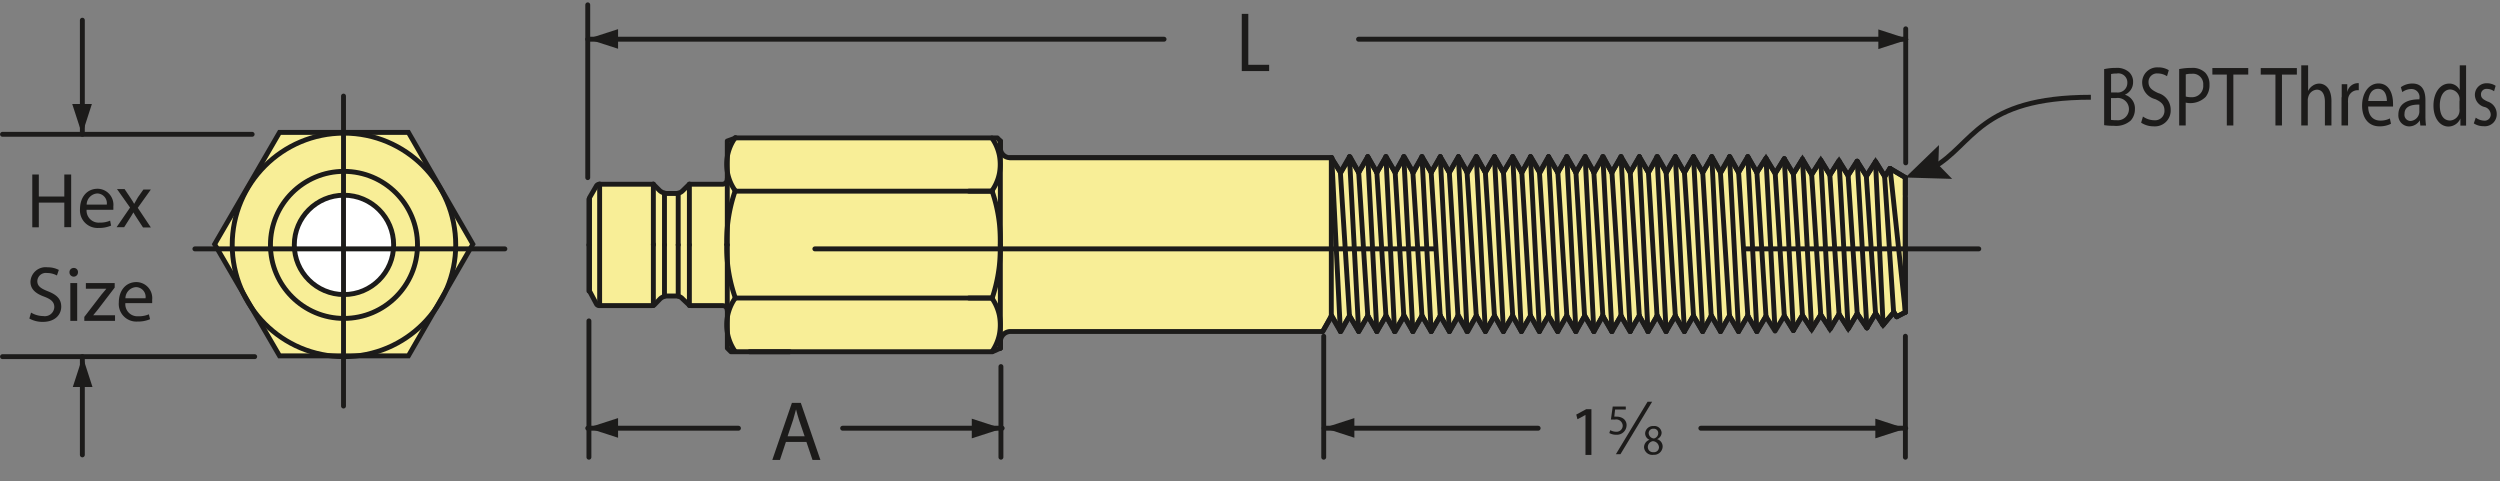 <?xml version="1.0" encoding="UTF-8"?>
<svg xmlns="http://www.w3.org/2000/svg" xmlns:xlink="http://www.w3.org/1999/xlink" viewBox="0 0 382.52 73.6">
  <rect x="0" y="0" width="382.52" height="73.6" fill="#808080" stroke="none"/>
  <defs>
    <style>.a,.b,.c,.f,.g,.h,.i{stroke:#1c1b1a;stroke-width:0.75px;}.a,.b,.c,.f,.g,.h{stroke-linecap:round;}.a,.c{stroke-linejoin:round;}.a{fill:url(#a);}.b,.c,.h,.i{fill:none;}.d{isolation:isolate;}.e{fill:#1c1b1a;}.f{fill:url(#b);}.g{fill:#fff;}.h{stroke-dasharray:47.43 47.43 94.86 47.43;}</style>
    <linearGradient id="a" x1="46191.75" y1="22482.41" x2="46191.75" y2="23919.41" gradientTransform="matrix(0.02, 0, 0, -0.02, -860.86, 565.72)" gradientUnits="userSpaceOnUse">
      <stop offset="0" stop-color="#f8ee97"></stop>
      <stop offset="1" stop-color="#f8ee97"></stop>
    </linearGradient>
    <linearGradient id="b" x1="40118.75" y1="22454.41" x2="40118.75" y2="23956.41" xlink:href="#a"></linearGradient>
  </defs>
  <title>Extension Plugs Drawings</title>
  <path class="a" d="M207.89,50.72L206.48,24m-95.2,3.42a0.77,0.77,0,0,1-.71.77H105.7a0.43,0.43,0,0,0-.32.09l-0.93.91a1.39,1.39,0,0,1-1,.41h-1.39a1.8,1.8,0,0,1-1.09-.41l-1-1H91.75a0.54,0.54,0,0,0-.48.23L90.2,30.25V44.53l1.07,2a0.5,0.5,0,0,0,.48.23h8a0.72,0.72,0,0,0,.39-0.14l0.84-.87a1.61,1.61,0,0,1,1.09-.46h1.39a1.27,1.27,0,0,1,1,.46l0.93,0.87a0.65,0.65,0,0,0,.32.14h4.87a0.73,0.73,0,0,1,.71.77v5.74l0.55,0.55h40l1.23-.55v-1a1.56,1.56,0,0,1,1.55-1.55h47.77l1.39-2.39,1.39,2.39,1.32-2.39,1.41,2.39,1.39-2.39,1.39,2.39,1.39-2.39,1.41,2.39,1.39-2.39,1.32,2.39,1.39-2.39L219,50.72l1.39-2.39,1.39,2.39,1.39-2.39,1.41,2.39,1.32-2.39,1.39,2.39,1.39-2.39L230,50.72l1.41-2.39,1.39,2.39,1.39-2.39,1.32,2.39,1.39-2.39,1.41,2.39,1.39-2.39,1.39,2.39,1.41-2.39,1.39,2.39,1.32-2.39,1.39,2.39L248,48.33l1.41,2.39,1.39-2.39,1.39,2.39,1.41-2.39,1.3,2.39,1.41-2.39,1.39,2.39,1.39-2.39,1.41,2.39,1.39-2.39,1.39,2.39,1.32-2.39L266,50.72l1.41-2.39,1.39,2.39,1.39-2.32,1.41,2.25L273,48.33l1.39,2.23,1.39-2.32,1.41,2.16,1.39-2.23,1.48,2.16,1.32-2.25,1.46,2.19L284.17,48l1.48,2.16L287,47.94l1.09,1.78,1.71-1.94,0.39,0.68,1.32-.68V27.16l-2.35-1.39L288.42,27,287,24.74l-1.39,2.19-1.48-2.25-1.39,2.16-1.39-2.23L280,26.77l-1.39-2.25L277.2,26.7l-1.41-2.35-1.39,2.25L273,24.29l-1.39,2.25-1.41-2.32-1.39,2.16L267.43,24,266,26.38,264.7,24l-1.39,2.41L261.92,24l-1.39,2.41L259.12,24l-1.39,2.41L256.34,24,255,26.38,253.63,24l-1.41,2.41L250.83,24l-1.39,2.41L248,24l-1.39,2.41L245.32,24l-1.39,2.41L242.54,24l-1.41,2.41L239.74,24l-1.39,2.41L236.94,24l-1.3,2.41L234.23,24l-1.39,2.41L231.46,24,230,26.38,228.66,24l-1.39,2.41L225.95,24l-1.39,2.41L223.15,24l-1.39,2.41L220.37,24,219,26.38,217.57,24l-1.32,2.41L214.86,24l-1.39,2.41L212.06,24l-1.39,2.41L209.28,24l-1.39,2.41L206.57,24l-1.41,2.41-1.39-2.16V24.13H154.61a1.49,1.49,0,0,1-1.55-1.48h0V21.58l-0.46-.48h-40l-1.32.48h0v5.81Z"></path>
  <line class="b" x1="284.17" y1="24.67" x2="285.56" y2="26.93"></line>
  <line class="b" x1="284.17" y1="48.01" x2="285.65" y2="50.17"></line>
  <line class="b" x1="291.54" y1="47.78" x2="291.54" y2="30.25"></line>
  <line class="b" x1="291.54" y1="27.16" x2="289.2" y2="25.77"></line>
  <line class="b" x1="291.54" y1="29.8" x2="291.54" y2="27.16"></line>
  <polyline class="b" points="285.56 26.93 286.97 24.74 288.36 27 289.2 25.77"></polyline>
  <line class="b" x1="291.54" y1="47.78" x2="290.22" y2="48.47"></line>
  <polyline class="b" points="285.65 50.17 286.97 47.94 288.13 49.72 289.75 47.78 290.22 48.47"></polyline>
  <line class="b" x1="288.67" y1="49.01" x2="288.13" y2="49.72"></line>
  <line class="b" x1="153.06" y1="53.27" x2="153.06" y2="52.27"></line>
  <path class="b" d="M151.79,53.79a7.15,7.15,0,0,0,0-8.15"></path>
  <line class="b" x1="111.28" y1="47.53" x2="111.28" y2="37.47"></line>
  <path class="b" d="M112.49,45.62a7.08,7.08,0,0,0,0,8.17"></path>
  <line class="b" x1="148.26" y1="45.6" x2="151.83" y2="45.6"></line>
  <line class="b" x1="148.26" y1="29.25" x2="151.83" y2="29.25"></line>
  <path class="b" d="M153.06,37.49V36.85a23.13,23.13,0,0,0-1.25-7.58"></path>
  <polyline class="b" points="273.01 24.29 274.4 26.61 275.79 24.36 277.2 26.7 278.59 24.51 279.98 26.77 281.39 24.61 282.78 26.84 284.17 24.67"></polyline>
  <path class="b" d="M151.77,29.2a7,7,0,0,0,0-8.08"></path>
  <polyline class="b" points="268.82 26.38 270.21 24.22 271.62 26.54 273.01 24.29"></polyline>
  <line class="b" x1="153.06" y1="21.58" x2="153.06" y2="53.27"></line>
  <line class="b" x1="273.01" y1="48.33" x2="274.4" y2="50.56"></line>
  <polyline class="b" points="278.59 48.17 279.98 50.33 281.39 48.08 282.78 50.27 284.17 48.01"></polyline>
  <polyline class="b" points="274.4 50.56 275.79 48.24 277.2 50.4 278.59 48.17"></polyline>
  <path class="b" d="M151.81,45.62a24.09,24.09,0,0,0,1.25-7.6V37.47"></path>
  <line class="b" x1="268.82" y1="50.72" x2="270.21" y2="48.4"></line>
  <path class="b" d="M112.49,29.2a23.57,23.57,0,0,0-1.3,7.65c0,0.16,0,.34,0,0.52"></path>
  <line class="b" x1="111.28" y1="27.38" x2="111.28" y2="37.47"></line>
  <line class="b" x1="99.97" y1="28.16" x2="99.97" y2="37.47"></line>
  <line class="b" x1="101.67" y1="29.57" x2="101.67" y2="37.47"></line>
  <line class="b" x1="103.77" y1="29.57" x2="103.77" y2="37.47"></line>
  <line class="b" x1="105.48" y1="28.16" x2="105.48" y2="37.47"></line>
  <path class="b" d="M112.51,21.05a6.95,6.95,0,0,0,0,8.15"></path>
  <line class="b" x1="151.83" y1="29.25" x2="112.51" y2="29.25"></line>
  <path class="b" d="M111.19,37.47V38a23.19,23.19,0,0,0,1.32,7.58"></path>
  <line class="b" x1="151.83" y1="45.6" x2="112.51" y2="45.6"></line>
  <line class="b" x1="114.7" y1="53.82" x2="120.82" y2="53.82"></line>
  <line class="b" x1="153.06" y1="53.27" x2="153.06" y2="51.5"></line>
  <line class="b" x1="91.75" y1="46.76" x2="91.75" y2="28.16"></line>
  <line class="b" x1="90.11" y1="30.48" x2="90.11" y2="37.47"></line>
  <line class="b" x1="90.11" y1="44.53" x2="90.11" y2="37.47"></line>
  <line class="b" x1="153.06" y1="22.65" x2="153.06" y2="21.58"></line>
  <line class="b" x1="206.48" y1="23.97" x2="207.89" y2="26.38"></line>
  <line class="b" x1="206.48" y1="23.97" x2="205.09" y2="26.38"></line>
  <line class="b" x1="212.06" y1="23.97" x2="213.47" y2="26.38"></line>
  <line class="b" x1="212.06" y1="23.97" x2="210.67" y2="26.38"></line>
  <line class="b" x1="209.28" y1="23.97" x2="207.89" y2="26.38"></line>
  <line class="b" x1="209.28" y1="23.97" x2="210.67" y2="26.38"></line>
  <line class="b" x1="217.57" y1="23.97" x2="218.98" y2="26.38"></line>
  <line class="b" x1="217.57" y1="23.97" x2="216.18" y2="26.38"></line>
  <line class="b" x1="214.79" y1="23.97" x2="213.47" y2="26.38"></line>
  <line class="b" x1="214.79" y1="23.97" x2="216.18" y2="26.38"></line>
  <line class="b" x1="223.15" y1="23.97" x2="224.47" y2="26.38"></line>
  <line class="b" x1="223.15" y1="23.97" x2="221.76" y2="26.38"></line>
  <line class="b" x1="220.37" y1="23.97" x2="218.98" y2="26.38"></line>
  <line class="b" x1="220.37" y1="23.97" x2="221.76" y2="26.38"></line>
  <line class="b" x1="228.66" y1="23.97" x2="230.04" y2="26.38"></line>
  <line class="b" x1="228.66" y1="23.97" x2="227.27" y2="26.38"></line>
  <line class="b" x1="225.88" y1="23.97" x2="224.47" y2="26.38"></line>
  <line class="b" x1="225.88" y1="23.97" x2="227.27" y2="26.38"></line>
  <line class="b" x1="234.17" y1="23.97" x2="235.55" y2="26.38"></line>
  <line class="b" x1="234.17" y1="23.97" x2="232.85" y2="26.38"></line>
  <line class="b" x1="231.46" y1="23.97" x2="230.04" y2="26.38"></line>
  <line class="b" x1="231.46" y1="23.97" x2="232.85" y2="26.38"></line>
  <line class="b" x1="239.74" y1="23.97" x2="241.13" y2="26.38"></line>
  <line class="b" x1="239.74" y1="23.97" x2="238.36" y2="26.38"></line>
  <line class="b" x1="236.94" y1="23.97" x2="235.55" y2="26.38"></line>
  <line class="b" x1="236.94" y1="23.97" x2="238.36" y2="26.38"></line>
  <line class="b" x1="245.25" y1="23.97" x2="246.64" y2="26.38"></line>
  <line class="b" x1="245.25" y1="23.97" x2="243.87" y2="26.38"></line>
  <line class="b" x1="242.54" y1="23.97" x2="241.13" y2="26.38"></line>
  <line class="b" x1="242.54" y1="23.97" x2="243.87" y2="26.38"></line>
  <line class="b" x1="250.83" y1="23.97" x2="252.22" y2="26.38"></line>
  <line class="b" x1="250.83" y1="23.97" x2="249.44" y2="26.38"></line>
  <line class="b" x1="248.03" y1="23.97" x2="246.64" y2="26.38"></line>
  <line class="b" x1="248.03" y1="23.97" x2="249.44" y2="26.38"></line>
  <line class="b" x1="256.34" y1="23.97" x2="257.73" y2="26.38"></line>
  <line class="b" x1="256.34" y1="23.97" x2="254.93" y2="26.38"></line>
  <line class="b" x1="253.54" y1="23.97" x2="252.22" y2="26.38"></line>
  <line class="b" x1="253.54" y1="23.97" x2="254.93" y2="26.38"></line>
  <line class="b" x1="261.92" y1="23.97" x2="263.24" y2="26.38"></line>
  <line class="b" x1="261.92" y1="23.97" x2="260.53" y2="26.38"></line>
  <line class="b" x1="259.12" y1="23.97" x2="257.73" y2="26.38"></line>
  <line class="b" x1="259.12" y1="23.97" x2="260.53" y2="26.38"></line>
  <line class="b" x1="267.43" y1="23.97" x2="268.82" y2="26.38"></line>
  <line class="b" x1="267.43" y1="23.97" x2="266.02" y2="26.38"></line>
  <line class="b" x1="264.63" y1="23.97" x2="263.24" y2="26.38"></line>
  <line class="b" x1="264.63" y1="23.97" x2="266.02" y2="26.38"></line>
  <line class="b" x1="209.28" y1="48.33" x2="210.67" y2="50.72"></line>
  <line class="b" x1="206.48" y1="48.33" x2="205.09" y2="50.72"></line>
  <line class="b" x1="206.48" y1="48.33" x2="207.89" y2="50.72"></line>
  <line class="b" x1="209.28" y1="48.33" x2="207.89" y2="50.72"></line>
  <line class="b" x1="256.34" y1="48.33" x2="257.73" y2="50.72"></line>
  <line class="b" x1="234.17" y1="48.33" x2="232.78" y2="50.72"></line>
  <line class="b" x1="220.37" y1="48.33" x2="221.76" y2="50.72"></line>
  <line class="b" x1="214.79" y1="48.33" x2="216.18" y2="50.72"></line>
  <line class="b" x1="212.06" y1="48.33" x2="213.38" y2="50.72"></line>
  <line class="b" x1="214.79" y1="48.33" x2="213.38" y2="50.72"></line>
  <line class="b" x1="212.06" y1="48.33" x2="210.67" y2="50.72"></line>
  <line class="b" x1="217.57" y1="48.33" x2="218.98" y2="50.72"></line>
  <line class="b" x1="220.37" y1="48.33" x2="218.98" y2="50.72"></line>
  <line class="b" x1="217.57" y1="48.33" x2="216.18" y2="50.72"></line>
  <line class="b" x1="225.88" y1="48.33" x2="227.27" y2="50.72"></line>
  <line class="b" x1="225.88" y1="48.33" x2="224.47" y2="50.72"></line>
  <line class="b" x1="223.08" y1="48.33" x2="221.76" y2="50.72"></line>
  <line class="b" x1="223.08" y1="48.33" x2="224.47" y2="50.72"></line>
  <line class="b" x1="231.46" y1="48.33" x2="230.04" y2="50.72"></line>
  <line class="b" x1="231.46" y1="48.33" x2="232.78" y2="50.72"></line>
  <line class="b" x1="228.66" y1="48.33" x2="227.27" y2="50.72"></line>
  <line class="b" x1="228.66" y1="48.33" x2="230.04" y2="50.72"></line>
  <line class="b" x1="245.25" y1="48.33" x2="243.87" y2="50.72"></line>
  <line class="b" x1="239.74" y1="48.33" x2="238.36" y2="50.72"></line>
  <line class="b" x1="236.94" y1="48.33" x2="235.55" y2="50.72"></line>
  <line class="b" x1="236.94" y1="48.33" x2="238.36" y2="50.72"></line>
  <line class="b" x1="234.17" y1="48.33" x2="235.55" y2="50.72"></line>
  <line class="b" x1="242.45" y1="48.33" x2="241.13" y2="50.72"></line>
  <line class="b" x1="242.45" y1="48.33" x2="243.87" y2="50.72"></line>
  <line class="b" x1="239.74" y1="48.33" x2="241.13" y2="50.72"></line>
  <line class="b" x1="250.83" y1="48.33" x2="249.44" y2="50.72"></line>
  <line class="b" x1="248.03" y1="48.33" x2="249.44" y2="50.72"></line>
  <line class="b" x1="245.25" y1="48.33" x2="246.64" y2="50.72"></line>
  <line class="b" x1="248.03" y1="48.33" x2="246.64" y2="50.72"></line>
  <line class="b" x1="256.34" y1="48.33" x2="254.93" y2="50.72"></line>
  <line class="b" x1="253.54" y1="48.33" x2="254.93" y2="50.72"></line>
  <line class="b" x1="250.83" y1="48.33" x2="252.15" y2="50.72"></line>
  <line class="b" x1="253.54" y1="48.33" x2="252.15" y2="50.72"></line>
  <line class="b" x1="267.43" y1="48.33" x2="268.82" y2="50.72"></line>
  <line class="b" x1="261.83" y1="48.33" x2="263.24" y2="50.72"></line>
  <line class="b" x1="261.83" y1="48.33" x2="260.53" y2="50.72"></line>
  <line class="b" x1="259.12" y1="48.33" x2="260.53" y2="50.72"></line>
  <line class="b" x1="259.12" y1="48.33" x2="257.73" y2="50.72"></line>
  <line class="b" x1="267.43" y1="48.33" x2="266.02" y2="50.72"></line>
  <line class="b" x1="264.63" y1="48.33" x2="266.02" y2="50.72"></line>
  <line class="b" x1="264.63" y1="48.33" x2="263.24" y2="50.72"></line>
  <line class="b" x1="203.7" y1="48.33" x2="205.09" y2="50.72"></line>
  <line class="b" x1="203.7" y1="48.33" x2="202.38" y2="50.72"></line>
  <line class="b" x1="285.65" y1="50.17" x2="284.17" y2="24.67"></line>
  <line class="b" x1="284.17" y1="48.01" x2="282.78" y2="26.84"></line>
  <line class="b" x1="282.78" y1="50.27" x2="281.39" y2="24.61"></line>
  <line class="b" x1="281.39" y1="48.08" x2="279.98" y2="26.77"></line>
  <line class="b" x1="279.98" y1="50.33" x2="278.59" y2="24.51"></line>
  <line class="b" x1="286.97" y1="47.94" x2="285.56" y2="26.93"></line>
  <line class="b" x1="288.13" y1="49.72" x2="286.97" y2="24.74"></line>
  <line class="b" x1="289.74" y1="47.78" x2="288.36" y2="27"></line>
  <line class="b" x1="289.2" y1="25.77" x2="291.54" y2="47.78"></line>
  <line class="b" x1="277.2" y1="26.7" x2="278.59" y2="48.17"></line>
  <line class="b" x1="154.54" y1="24.13" x2="203.77" y2="24.13"></line>
  <line class="b" x1="205.09" y1="26.38" x2="206.48" y2="48.33"></line>
  <line class="b" x1="205.09" y1="50.72" x2="203.77" y2="24.13"></line>
  <polyline class="c" points="203.7 48.33 203.7 24.13 205.09 26.38"></polyline>
  <line class="b" x1="277.2" y1="50.4" x2="275.79" y2="24.35"></line>
  <line class="b" x1="274.4" y1="26.61" x2="275.79" y2="48.24"></line>
  <line class="b" x1="274.4" y1="50.56" x2="273.01" y2="24.29"></line>
  <line class="b" x1="271.62" y1="26.54" x2="273.01" y2="48.33"></line>
  <line class="c" x1="271.55" y1="49.7" x2="270.21" y2="24.22"></line>
  <line class="b" x1="268.82" y1="26.38" x2="270.21" y2="48.4"></line>
  <line class="b" x1="268.82" y1="50.72" x2="267.43" y2="23.97"></line>
  <line class="b" x1="266.02" y1="26.38" x2="267.43" y2="48.33"></line>
  <line class="b" x1="266.02" y1="50.72" x2="264.63" y2="23.97"></line>
  <line class="b" x1="263.24" y1="26.38" x2="264.63" y2="48.33"></line>
  <line class="b" x1="263.24" y1="50.72" x2="261.92" y2="23.97"></line>
  <line class="b" x1="260.53" y1="26.38" x2="261.83" y2="48.33"></line>
  <line class="b" x1="260.53" y1="50.72" x2="259.12" y2="23.97"></line>
  <line class="b" x1="257.73" y1="26.38" x2="259.12" y2="48.33"></line>
  <line class="b" x1="257.73" y1="50.72" x2="256.34" y2="23.97"></line>
  <line class="b" x1="254.93" y1="26.38" x2="256.34" y2="48.33"></line>
  <line class="b" x1="254.93" y1="50.72" x2="253.54" y2="23.97"></line>
  <line class="b" x1="252.22" y1="26.38" x2="253.54" y2="48.33"></line>
  <line class="b" x1="252.15" y1="50.72" x2="250.83" y2="23.97"></line>
  <line class="b" x1="249.44" y1="26.38" x2="250.83" y2="48.33"></line>
  <line class="b" x1="249.44" y1="50.72" x2="248.03" y2="23.97"></line>
  <line class="b" x1="246.64" y1="26.38" x2="248.03" y2="48.33"></line>
  <line class="b" x1="246.64" y1="50.72" x2="245.25" y2="23.97"></line>
  <line class="b" x1="243.87" y1="26.38" x2="245.25" y2="48.33"></line>
  <line class="b" x1="243.87" y1="50.72" x2="242.54" y2="23.97"></line>
  <line class="b" x1="241.13" y1="26.38" x2="242.45" y2="48.33"></line>
  <line class="b" x1="241.13" y1="50.72" x2="239.74" y2="23.97"></line>
  <line class="b" x1="238.36" y1="26.38" x2="239.74" y2="48.33"></line>
  <line class="b" x1="238.36" y1="50.72" x2="236.94" y2="23.97"></line>
  <line class="b" x1="235.55" y1="26.38" x2="236.94" y2="48.33"></line>
  <line class="b" x1="235.55" y1="50.72" x2="234.17" y2="23.97"></line>
  <line class="b" x1="232.85" y1="26.38" x2="234.17" y2="48.33"></line>
  <line class="b" x1="232.78" y1="50.72" x2="231.46" y2="23.97"></line>
  <line class="b" x1="230.04" y1="26.38" x2="231.46" y2="48.33"></line>
  <line class="b" x1="230.04" y1="50.72" x2="228.66" y2="23.97"></line>
  <line class="b" x1="227.27" y1="26.38" x2="228.66" y2="48.33"></line>
  <line class="b" x1="227.27" y1="50.72" x2="225.88" y2="23.97"></line>
  <line class="b" x1="224.47" y1="26.38" x2="225.88" y2="48.33"></line>
  <line class="b" x1="224.47" y1="50.72" x2="223.15" y2="23.97"></line>
  <line class="b" x1="221.76" y1="26.38" x2="223.08" y2="48.33"></line>
  <line class="b" x1="221.76" y1="50.72" x2="220.37" y2="23.97"></line>
  <line class="b" x1="218.98" y1="26.38" x2="220.37" y2="48.33"></line>
  <line class="b" x1="218.98" y1="50.72" x2="217.57" y2="23.97"></line>
  <line class="b" x1="216.18" y1="26.38" x2="217.57" y2="48.33"></line>
  <line class="b" x1="216.18" y1="50.72" x2="214.79" y2="23.97"></line>
  <line class="b" x1="213.47" y1="26.38" x2="214.79" y2="48.33"></line>
  <line class="b" x1="213.38" y1="50.72" x2="212.06" y2="23.97"></line>
  <line class="b" x1="210.67" y1="26.38" x2="212.06" y2="48.33"></line>
  <line class="b" x1="210.67" y1="50.72" x2="209.28" y2="23.97"></line>
  <line class="b" x1="207.89" y1="26.38" x2="209.28" y2="48.33"></line>
  <line class="b" x1="99.97" y1="37.38" x2="99.97" y2="46.76"></line>
  <line class="b" x1="101.67" y1="37.47" x2="101.67" y2="45.3"></line>
  <line class="b" x1="103.77" y1="37.47" x2="103.77" y2="45.3"></line>
  <line class="b" x1="105.48" y1="37.47" x2="105.48" y2="46.76"></line>
  <line class="b" x1="89.93" y1="27.18" x2="89.93" y2="0.74"></line>
  <line class="b" x1="291.59" y1="24.92" x2="291.59" y2="4.41"></line>
  <g class="d">
    <path class="e" d="M120.25,67.62l-0.91,2.75h-1.17l3-8.73h1.36l3,8.73h-1.21l-0.93-2.75h-3.1Zm2.86-.88-0.86-2.51c-0.19-.57-0.32-1.09-0.45-1.59h0c-0.13.52-.27,1-0.44,1.58l-0.85,2.53h2.63Z"></path>
  </g>
  <line class="b" x1="89.93" y1="65.52" x2="112.99" y2="65.52"></line>
  <polygon class="e" points="94.57 63.97 89.92 65.47 94.57 66.98 94.57 63.97"></polygon>
  <line class="b" x1="202.59" y1="65.52" x2="235.35" y2="65.52"></line>
  <polygon class="e" points="207.23 63.97 202.59 65.47 207.23 66.98 207.23 63.97"></polygon>
  <line class="b" x1="153.34" y1="65.52" x2="128.93" y2="65.52"></line>
  <polygon class="e" points="148.69 67.07 153.34 65.57 148.69 64.06 148.69 67.07"></polygon>
  <line class="b" x1="291.59" y1="65.52" x2="260.24" y2="65.52"></line>
  <polygon class="e" points="286.94 67.07 291.59 65.57 286.94 64.06 286.94 67.07"></polygon>
  <g class="d">
    <path class="e" d="M190,2.12h1v7.8h3.19v0.95H190V2.12Z"></path>
  </g>
  <g class="d">
    <path class="e" d="M322,10.57a8,8,0,0,1,1.76-.18,2.77,2.77,0,0,1,2,.64,2,2,0,0,1,.62,1.54,2.06,2.06,0,0,1-1.26,1.92v0a2.18,2.18,0,0,1,1.54,2.19,2.57,2.57,0,0,1-.63,1.75,3.37,3.37,0,0,1-2.58.82,9.52,9.52,0,0,1-1.5-.1V10.57Zm1,3.58h0.88a1.46,1.46,0,0,0,1.62-1.47,1.38,1.38,0,0,0-1.64-1.43,3.53,3.53,0,0,0-.85.08v2.82Zm0,4.19a4.38,4.38,0,0,0,.81.05,1.71,1.71,0,1,0,0-3.39H323v3.34Z"></path>
    <path class="e" d="M327.89,17.83a3.05,3.05,0,0,0,1.73.57,1.43,1.43,0,0,0,1.56-1.49c0-.82-0.4-1.29-1.41-1.74a2.64,2.64,0,0,1-2-2.48,2.3,2.3,0,0,1,2.42-2.38,3,3,0,0,1,1.65.43l-0.27.92a2.64,2.64,0,0,0-1.42-.42,1.29,1.29,0,0,0-1.41,1.31c0,0.82.45,1.22,1.48,1.69a2.64,2.64,0,0,1,1.91,2.57,2.41,2.41,0,0,1-2.61,2.52,3.43,3.43,0,0,1-1.91-.56Z"></path>
    <path class="e" d="M333.48,10.56a9.59,9.59,0,0,1,1.85-.17,2.77,2.77,0,0,1,2.09.73,2.56,2.56,0,0,1,.65,1.83,2.85,2.85,0,0,1-.58,1.87,3.33,3.33,0,0,1-3.06.88V19.2h-1V10.56Zm1,4.22a2.8,2.8,0,0,0,.8.09A1.71,1.71,0,0,0,337.11,13a1.58,1.58,0,0,0-1.76-1.71,3.48,3.48,0,0,0-.91.09v3.4Z"></path>
    <path class="e" d="M340.78,11.41h-2.27v-1H344v1h-2.28V19.2h-1V11.41Z"></path>
    <path class="e" d="M348.18,11.41h-2.27v-1h5.53v1h-2.28V19.2h-1V11.41Z"></path>
    <path class="e" d="M352.16,10h1v3.92h0a2,2,0,0,1,.7-0.81,1.79,1.79,0,0,1,1-.32c0.72,0,1.87.52,1.87,2.69V19.2h-1V15.59c0-1-.32-1.87-1.24-1.87a1.45,1.45,0,0,0-1.31,1.14,1.59,1.59,0,0,0-.07.54V19.2h-1V10Z"></path>
    <path class="e" d="M358.3,14.88c0-.74,0-1.38,0-2h0.85l0,1.23h0a1.68,1.68,0,0,1,1.48-1.38,0.89,0.89,0,0,1,.28,0v1.08a1.24,1.24,0,0,0-.33,0,1.48,1.48,0,0,0-1.31,1.47,3.71,3.71,0,0,0,0,.53V19.2h-1V14.88Z"></path>
    <path class="e" d="M362.35,16.27c0,1.54.86,2.18,1.84,2.18a3.08,3.08,0,0,0,1.48-.33l0.17,0.82a3.8,3.8,0,0,1-1.78.39c-1.65,0-2.64-1.27-2.64-3.17s1-3.39,2.51-3.39c1.75,0,2.22,1.8,2.22,3a5.14,5.14,0,0,1,0,.53h-3.77Zm2.86-.82c0-.73-0.25-1.86-1.35-1.86s-1.42,1.06-1.5,1.86h2.85Z"></path>
    <path class="e" d="M370.33,19.2l-0.08-.79h0a1.92,1.92,0,0,1-1.64.93,1.67,1.67,0,0,1-1.64-1.8c0-1.52,1.15-2.35,3.22-2.34V15.08a1.23,1.23,0,0,0-1.22-1.46,2.39,2.39,0,0,0-1.4.47l-0.22-.75a3,3,0,0,1,1.76-.56c1.64,0,2,1.31,2,2.57V17.7a10.36,10.36,0,0,0,.09,1.51h-0.89ZM370.18,16c-1.06,0-2.27.19-2.27,1.42a0.94,0.94,0,0,0,.92,1.09,1.45,1.45,0,0,0,1.35-1.42V16Z"></path>
    <path class="e" d="M377.33,10v7.6c0,0.56,0,1.19,0,1.62h-0.87l0-1.09h0a2,2,0,0,1-1.83,1.23c-1.3,0-2.29-1.29-2.29-3.19,0-2.09,1.1-3.38,2.4-3.38a1.74,1.74,0,0,1,1.62,1h0V10h1Zm-1,5.49a2.35,2.35,0,0,0,0-.48,1.51,1.51,0,0,0-1.41-1.32c-1,0-1.61,1-1.61,2.43s0.53,2.32,1.58,2.32a1.54,1.54,0,0,0,1.43-1.36,2.32,2.32,0,0,0,0-.49V15.48Z"></path>
    <path class="e" d="M378.81,18a2.3,2.3,0,0,0,1.29.46,0.92,0.92,0,0,0,1-.94,1.22,1.22,0,0,0-1-1.16,1.94,1.94,0,0,1-1.42-1.78,1.77,1.77,0,0,1,1.85-1.84,2.38,2.38,0,0,1,1.32.39l-0.24.83a1.87,1.87,0,0,0-1.1-.36,0.83,0.83,0,0,0-.9.86c0,0.52.32,0.75,1,1.07a2,2,0,0,1,1.41,1.9,1.82,1.82,0,0,1-2,1.88,2.7,2.7,0,0,1-1.51-.43Z"></path>
  </g>
  <line class="b" x1="89.93" y1="6" x2="178.11" y2="6"></line>
  <polygon class="e" points="94.57 4.46 89.92 5.96 94.57 7.46 94.57 4.46"></polygon>
  <line class="b" x1="291.59" y1="6" x2="207.87" y2="6"></line>
  <polygon class="e" points="287.4 7.51 292.05 6.01 287.4 4.5 287.4 7.51"></polygon>
  <line class="b" x1="90.11" y1="49.1" x2="90.11" y2="69.96"></line>
  <line class="b" x1="153.15" y1="56.09" x2="153.15" y2="69.96"></line>
  <line class="b" x1="12.6" y1="20.55" x2="12.6" y2="3.09"></line>
  <polygon class="e" points="11.05 15.91 12.56 20.55 14.06 15.91 11.05 15.91"></polygon>
  <line class="b" x1="38.58" y1="20.55" x2="0.38" y2="20.55"></line>
  <line class="b" x1="38.97" y1="54.57" x2="0.38" y2="54.57"></line>
  <g class="d">
    <path class="e" d="M5.94,26.7v3.37h3.9V26.7h1.05v8.06H9.84V31H5.94v3.78h-1V26.7h1Z"></path>
    <path class="e" d="M13.25,32.06a1.85,1.85,0,0,0,2,2,3.8,3.8,0,0,0,1.6-.3L17,34.52a4.7,4.7,0,0,1-1.93.36A2.69,2.69,0,0,1,12.24,32c0-1.75,1-3.12,2.71-3.12a2.45,2.45,0,0,1,2.39,2.73,4.07,4.07,0,0,1,0,.49H13.25Zm3.09-.75a1.5,1.5,0,0,0-1.46-1.71,1.74,1.74,0,0,0-1.62,1.71h3.07Z"></path>
    <path class="e" d="M19.11,29l0.83,1.24c0.22,0.32.4,0.62,0.59,0.95h0c0.19-.35.38-0.65,0.57-1L21.94,29h1.14l-2,2.8,2,3h-1.2l-0.85-1.3c-0.23-.33-0.42-0.66-0.62-1h0c-0.19.35-.39,0.66-0.61,1L19,34.76H17.84l2.06-3-2-2.83h1.17Z"></path>
  </g>
  <g class="d">
    <path class="e" d="M4.75,47.83a3.69,3.69,0,0,0,1.87.53A1.45,1.45,0,0,0,8.31,47c0-.75-0.43-1.18-1.52-1.6-1.32-.47-2.13-1.15-2.13-2.28A2.32,2.32,0,0,1,7.27,40.9,3.67,3.67,0,0,1,9,41.3l-0.29.85a3.21,3.21,0,0,0-1.53-.38A1.3,1.3,0,0,0,5.71,43c0,0.75.49,1.12,1.6,1.56,1.36,0.53,2.06,1.18,2.06,2.37s-0.92,2.32-2.82,2.32a4.16,4.16,0,0,1-2.06-.51Z"></path>
    <path class="e" d="M11.93,41.68a0.65,0.65,0,0,1-1.3,0A0.64,0.64,0,0,1,11.29,41,0.62,0.62,0,0,1,11.93,41.68ZM10.76,49.1V43.31h1.05V49.1H10.76Z"></path>
    <path class="e" d="M12.9,48.49l2.62-3.41c0.25-.31.49-0.59,0.75-0.9v0H13.14V43.31h4.41V44L15,47.33c-0.24.32-.48,0.61-0.74,0.91v0H17.6V49.1H12.9V48.49Z"></path>
    <path class="e" d="M19.18,46.39a1.85,1.85,0,0,0,2,2,3.8,3.8,0,0,0,1.6-.3l0.18,0.75a4.68,4.68,0,0,1-1.93.36,2.69,2.69,0,0,1-2.85-2.92c0-1.75,1-3.12,2.71-3.12a2.45,2.45,0,0,1,2.39,2.73,4,4,0,0,1,0,.49H19.18Zm3.09-.75a1.5,1.5,0,0,0-1.46-1.71,1.74,1.74,0,0,0-1.62,1.71h3.07Z"></path>
  </g>
  <line class="b" x1="12.6" y1="54.57" x2="12.6" y2="69.6"></line>
  <polygon class="e" points="14.15 59.21 12.65 54.57 11.14 59.21 14.15 59.21"></polygon>
  <g class="d">
    <path class="e" d="M248.74,62.66h-1.62L247,63.75a2.33,2.33,0,0,1,.35,0,1.8,1.8,0,0,1,.92.23,1.21,1.21,0,0,1,.61,1.09,1.48,1.48,0,0,1-1.58,1.45,2.08,2.08,0,0,1-1.06-.26l0.14-.44a1.91,1.91,0,0,0,.91.24,0.94,0.94,0,0,0,1-.92,1,1,0,0,0-1.22-.94,4.43,4.43,0,0,0-.59,0l0.28-2h2v0.48Z"></path>
  </g>
  <g class="d">
    <path class="e" d="M251.55,68.43a1.22,1.22,0,0,1,.84-1.14v0a1.06,1.06,0,0,1-.67-1A1.19,1.19,0,0,1,253,65.19a1.1,1.1,0,0,1,1.24,1,1.08,1.08,0,0,1-.7,1v0a1.18,1.18,0,0,1,.86,1.1A1.31,1.31,0,0,1,253,69.59,1.26,1.26,0,0,1,251.55,68.43Zm2.29,0a1,1,0,0,0-.94-0.93,0.92,0.92,0,0,0-.77.88,0.79,0.79,0,0,0,.85.81A0.77,0.77,0,0,0,253.84,68.41Zm-1.58-2.13a0.87,0.87,0,0,0,.81.79,0.84,0.84,0,0,0,.65-0.77A0.66,0.66,0,0,0,253,65.6,0.68,0.68,0,0,0,252.26,66.28Z"></path>
  </g>
  <polygon class="e" points="252.79 61.47 247.94 69.5 247.24 69.5 252.09 61.47 252.79 61.47"></polygon>
  <g class="d">
    <path class="e" d="M242.57,63.5h0l-1.21.65-0.18-.72,1.52-.82h0.8v7h-0.91V63.5Z"></path>
  </g>
  <line class="b" x1="202.54" y1="51.45" x2="202.54" y2="69.96"></line>
  <line class="b" x1="291.54" y1="51.45" x2="291.54" y2="69.96"></line>
  <polygon class="f" points="42.77 20.26 62.49 20.26 72.35 37.36 62.49 54.45 42.77 54.45 32.84 37.36 42.77 20.26"></polygon>
  <circle class="b" cx="52.63" cy="37.47" r="17.1"></circle>
  <circle class="b" cx="52.63" cy="37.47" r="11.25"></circle>
  <circle class="g" cx="52.63" cy="37.47" r="7.6"></circle>
  <line class="h" x1="52.56" y1="14.7" x2="52.56" y2="64.68"></line>
  <line class="h" x1="29.82" y1="38.08" x2="302.77" y2="38.08"></line>
  <path class="i" d="M295.76,25.65c6.22-3.51,7-10.77,24.16-10.77"></path>
  <polygon class="e" points="298.69 27.37 296.58 25.2 296.68 22.19 291.54 27.16 298.69 27.37"></polygon>
</svg>
